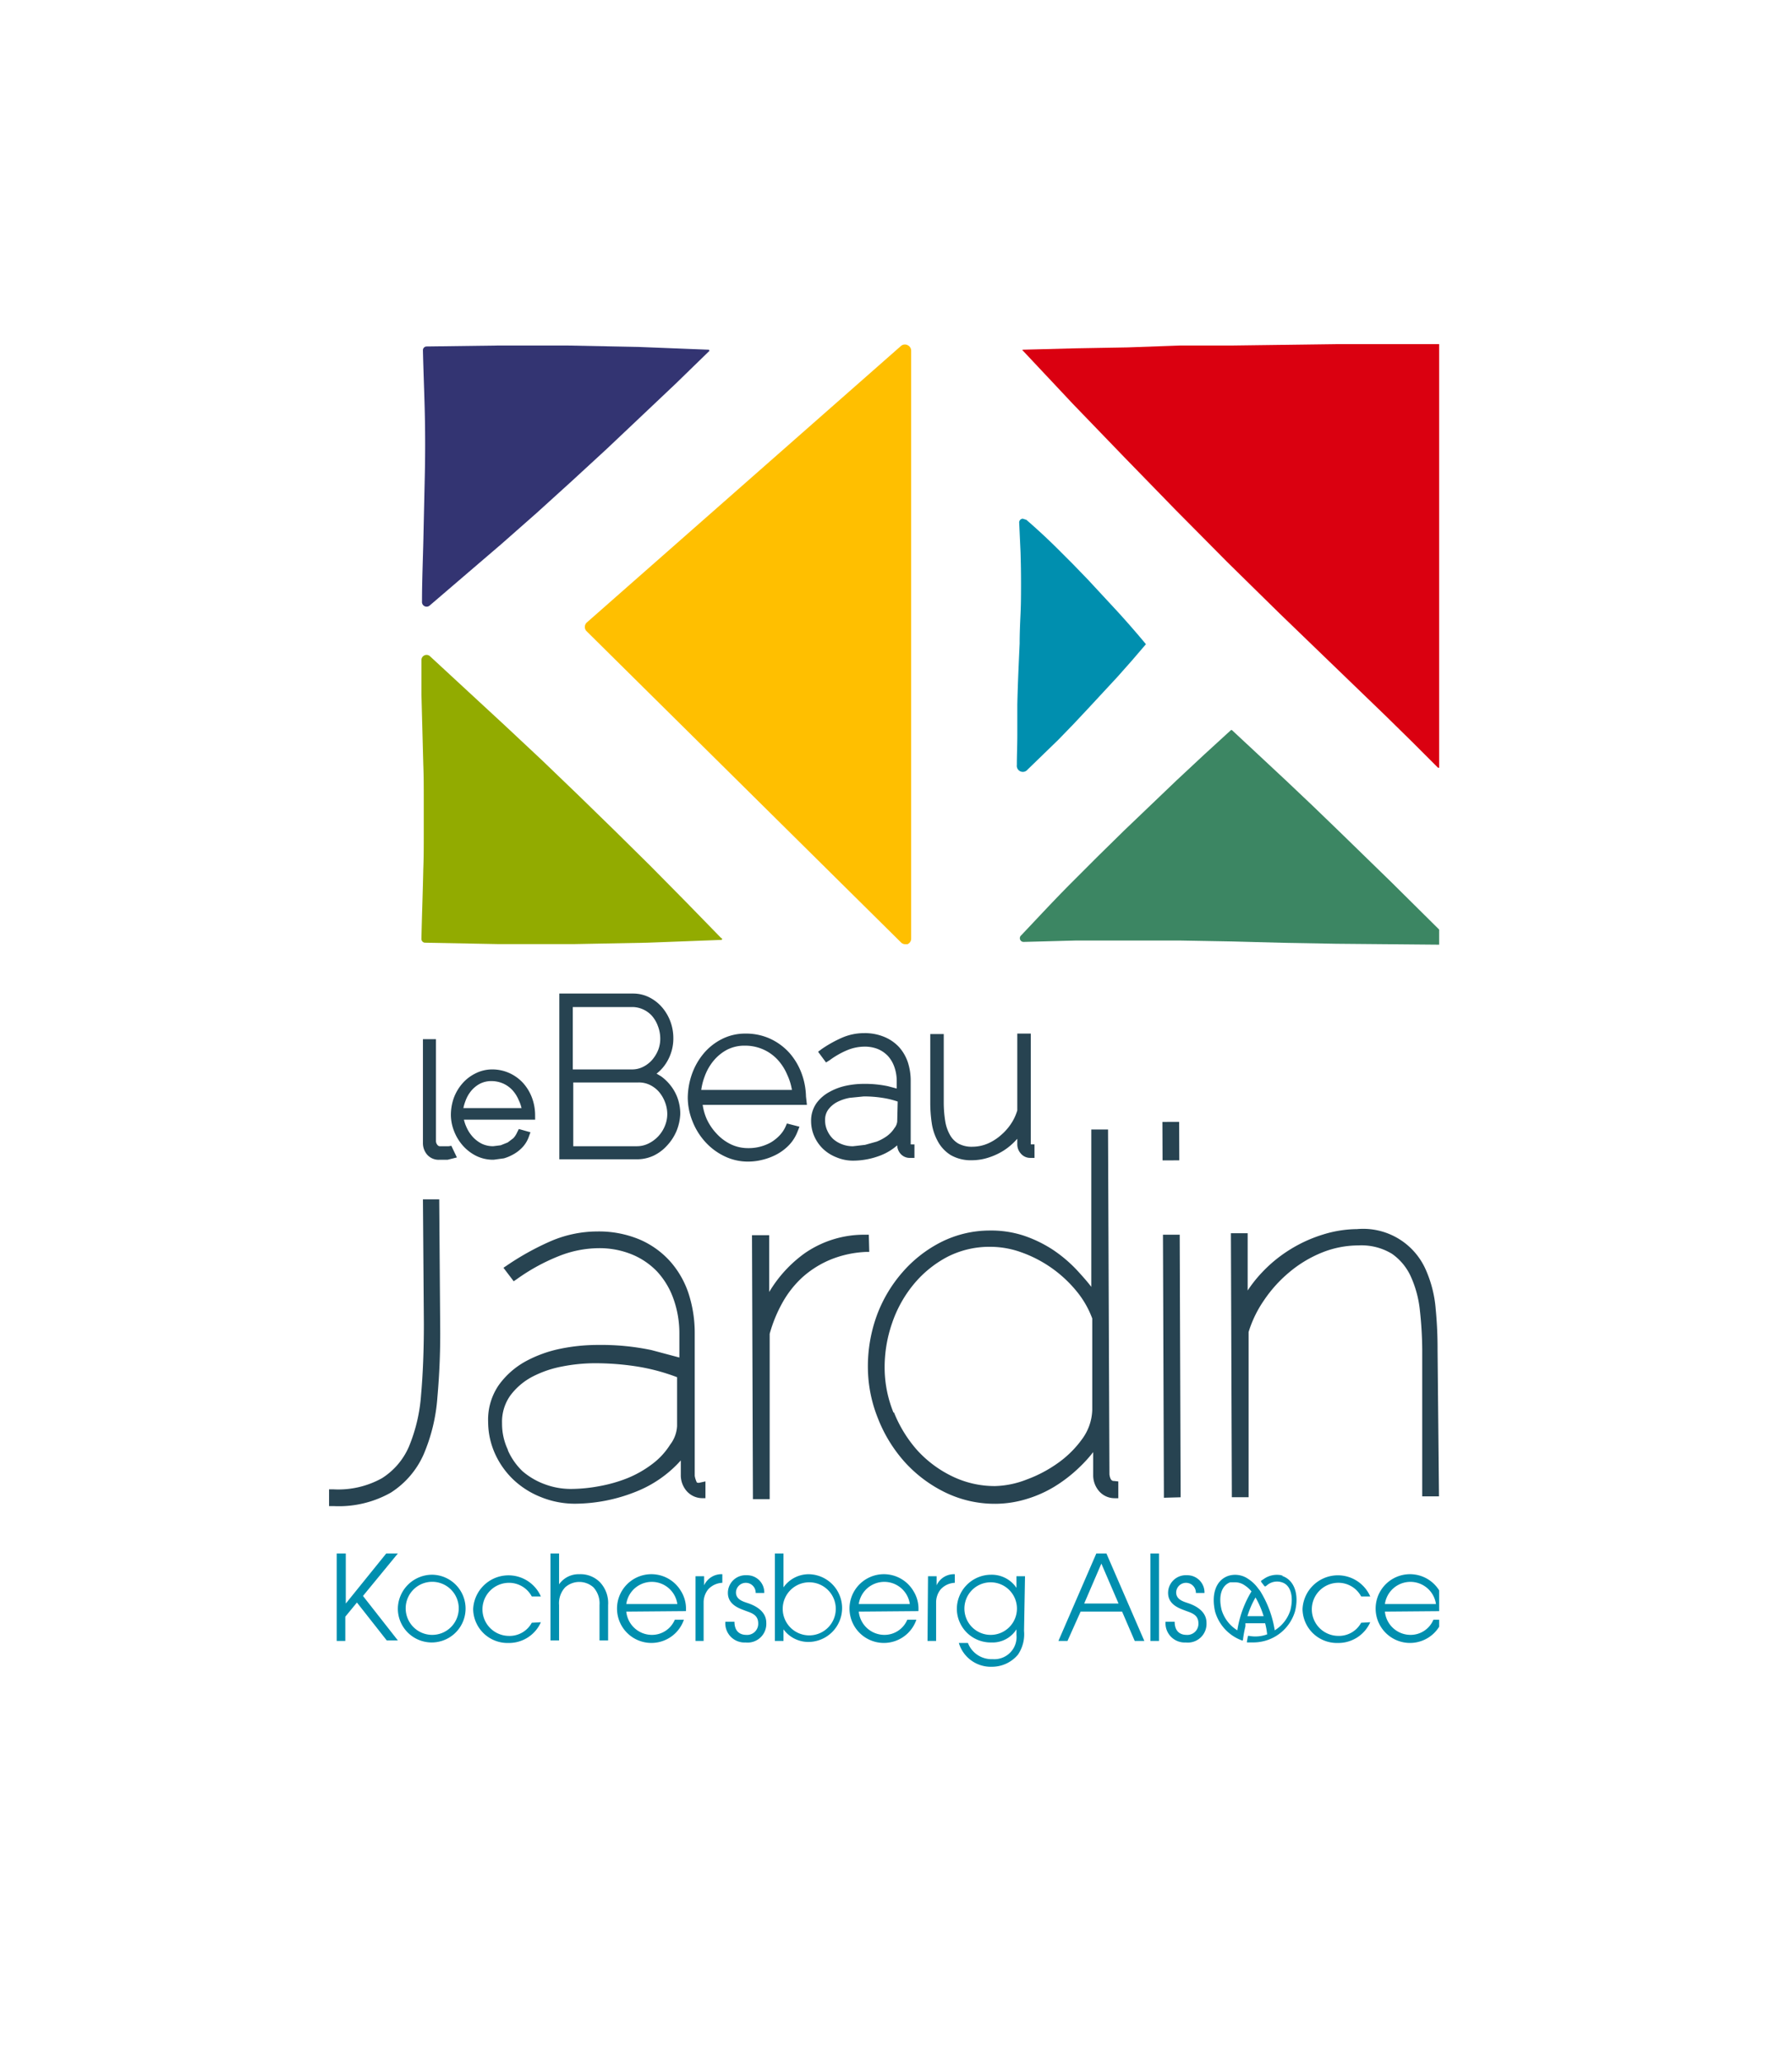 <svg xmlns="http://www.w3.org/2000/svg" width="226" height="260"><defs><clipPath id="b"><path fill="#fff" stroke="#707070" d="M.896.041h140v180h-140z" data-name="Rectangle 43"/></clipPath><filter id="a" width="226" height="260" x="0" y="0" filterUnits="userSpaceOnUse"><feOffset dy="5"/><feGaussianBlur result="blur" stdDeviation="7.5"/><feFlood flood-opacity=".051"/><feComposite in2="blur" operator="in"/><feComposite in="SourceGraphic"/></filter></defs><g data-name="Groupe 30725"><g filter="url(#a)"><path fill="#fff" d="M22.5 17.5h181v215h-181z" data-name="Rectangle 41"/></g><g clip-path="url(#b)" data-name="Groupe de masques 1" transform="translate(40.604 36.459)"><g data-name="logo Beau Jardin"><path fill="#92ab00" d="m50.359 81.831-4.46-4.578-4.52-4.578-4.52-4.461-4.578-4.461-4.578-4.4-4.7-4.4-4.7-4.344-4.7-4.344a.646.646 0 0 0-1.057.47v4.4l.117 4.4.117 4.4c.059 1.467.059 2.935.059 4.4v4.4c0 1.467 0 2.935-.059 4.4-.059 2.935-.176 5.87-.235 8.8a.47.47 0 0 0 .47.47l9.274.176h9.45l9.274-.176 4.637-.176 4.637-.176h.072a.118.118 0 0 0 0-.235Z" data-name="Tracé 456"/><path fill="#333472" d="m48.834 7.637-4.461-.176-4.461-.176-8.864-.176h-8.922l-8.922.117a.47.47 0 0 0-.47.47c.059 2.641.176 5.283.235 7.924s.059 5.283 0 7.924l-.176 7.924c-.059 2.641-.176 5.283-.176 7.924a.587.587 0 0 0 1 .47l9.039-7.748 4.463-3.933 4.4-3.991 4.4-4.05 2.172-2.054 2.172-2.054 4.344-4.109 4.285-4.168h-.059Z" data-name="Tracé 457"/><path fill="#008faf" d="M103.893 44.735a118.975 118.975 0 0 0-3.581-4.109l-3.7-3.991-1.873-1.938-1.937-1.937a79.355 79.355 0 0 0-3.991-3.7h-.059l-.352-.117a.47.47 0 0 0-.47.47l.176 3.815q.059 1.937.059 3.815c0 1.291 0 2.583-.059 3.815s-.117 2.583-.117 3.815c-.117 2.583-.235 5.107-.293 7.689v3.815c0 1.291-.059 2.583-.059 3.815a.763.763 0 0 0 1.35.587l3.874-3.757 1.878-1.937 1.878-2 3.7-3.991 1.82-2.054 1.761-2.054a.059.059 0 0 0-.005-.051Z" data-name="Tracé 458"/><path fill="#ffbf00" d="M73.839 7.05a.763.763 0 0 0-.822.117l-39.62 34.867a.763.763 0 0 0-.059 1.057l39.68 39.268a.763.763 0 0 0 .528.235h.293a.763.763 0 0 0 .47-.7V7.755a.763.763 0 0 0-.47-.7Z" data-name="Tracé 459"/><path fill="#da0010" d="M140.93 6.933h-13.093l-13.145.176h-6.515l-6.574.235-6.574.117-6.575.172h-.059a.059.059 0 0 0 0 .117l6.339 6.75 6.457 6.692 6.457 6.633 6.515 6.574 6.633 6.515 6.691 6.457 6.692 6.457 3.287 3.228 3.287 3.287h.176a.235.235 0 0 0 .235-.235v-6.51l.117-6.574.236-13.091.117-13.09V7.755a.763.763 0 0 0-.7-.822Z" data-name="Tracé 460"/><path fill="#3c8663" d="m141.459 81.303-6.574-6.515-6.633-6.457-3.346-3.228-3.346-3.17-3.4-3.17-3.4-3.17h-.117l-3.4 3.111-3.4 3.17-6.692 6.4-3.287 3.228-3.287 3.287c-2.172 2.172-4.285 4.461-6.4 6.692a.47.47 0 0 0 .352.822l6.574-.176h13.072l6.574.117 6.574.176 6.574.117 13.09.117a.763.763 0 0 0 .587-1.35Z" data-name="Tracé 461"/><g fill="#274351" data-name="Groupe 136"><path d="M15.963 108.068h-1.056a.411.411 0 0 1-.352-.176.763.763 0 0 1-.176-.47V94.568h-1.644v13.09a2.23 2.23 0 0 0 .528 1.467 1.937 1.937 0 0 0 1.585.646h1l.47-.117.7-.176-.7-1.467Z" data-name="Tracé 462"/><path d="M26.881 104.019a6.281 6.281 0 0 0-.411-2.113 5.811 5.811 0 0 0-1.113-1.822 5.283 5.283 0 0 0-1.7-1.233 5.224 5.224 0 0 0-2.231-.47 4.637 4.637 0 0 0-2.113.528 5.224 5.224 0 0 0-1.644 1.291 5.929 5.929 0 0 0-1.057 1.82 6.574 6.574 0 0 0-.352 2.113 5.753 5.753 0 0 0 .411 2.054 6.046 6.046 0 0 0 1.115 1.82 5.577 5.577 0 0 0 1.7 1.291 4.813 4.813 0 0 0 2.172.47l1.291-.176a5.52 5.52 0 0 0 1.233-.528 4.579 4.579 0 0 0 1.115-.88 3.757 3.757 0 0 0 .763-1.233l.235-.646-1.467-.411-.235.47a2.466 2.466 0 0 1-.47.7l-.7.528-.88.352-.939.117a3.287 3.287 0 0 1-1.409-.293 3.933 3.933 0 0 1-1.174-.88 4.52 4.52 0 0 1-.822-1.291 4.579 4.579 0 0 1-.293-.88h8.981Zm-1.644-.763h-7.4a5.106 5.106 0 0 1 .235-.822 4.343 4.343 0 0 1 .7-1.291 3.7 3.7 0 0 1 1.115-.939 3.111 3.111 0 0 1 1.467-.352 3.7 3.7 0 0 1 1.467.293 3.64 3.64 0 0 1 1.174.822 4.344 4.344 0 0 1 .822 1.291 4.636 4.636 0 0 1 .352 1Z" data-name="Tracé 463"/><path d="M44.08 100.556a5.986 5.986 0 0 0-1.291-1.291l-.587-.352a5.283 5.283 0 0 0 1.291-1.467 5.752 5.752 0 0 0 .822-3.052 6.046 6.046 0 0 0-.352-2 5.929 5.929 0 0 0-1-1.761 5.224 5.224 0 0 0-1.585-1.291 4.52 4.52 0 0 0-2.113-.528h-9.331v20.9h9.8a4.989 4.989 0 0 0 2.113-.47 5.517 5.517 0 0 0 1.7-1.291 6.222 6.222 0 0 0 1.174-1.82 6.4 6.4 0 0 0 .47-2.172 5.987 5.987 0 0 0-.293-1.82 5.634 5.634 0 0 0-.818-1.585Zm-12.446-10.04h7.631a3.345 3.345 0 0 1 1.35.352 3.286 3.286 0 0 1 1.057.822 4.108 4.108 0 0 1 .7 1.233 4.4 4.4 0 0 1 .293 1.526 3.933 3.933 0 0 1-.235 1.409 4.461 4.461 0 0 1-.763 1.291 3.7 3.7 0 0 1-1.115.88 3.052 3.052 0 0 1-1.409.352h-7.509Zm.059 17.551v-8.042h8.218a3.17 3.17 0 0 1 1.409.293 3.639 3.639 0 0 1 1.174.88 4.4 4.4 0 0 1 .763 1.291 4.168 4.168 0 0 1 .293 1.526 3.874 3.874 0 0 1-.293 1.467 4.226 4.226 0 0 1-2.054 2.23 3.287 3.287 0 0 1-1.467.352Z" data-name="Tracé 464"/><path d="M61.043 101.788a8.922 8.922 0 0 0-.587-2.994 8.218 8.218 0 0 0-1.526-2.524 7.513 7.513 0 0 0-2.407-1.761 7.337 7.337 0 0 0-3.111-.646 6.458 6.458 0 0 0-2.994.7 7.279 7.279 0 0 0-2.289 1.82 8.393 8.393 0 0 0-1.467 2.583 9.274 9.274 0 0 0-.528 2.998 8.1 8.1 0 0 0 .587 2.935 8.452 8.452 0 0 0 1.585 2.583 7.806 7.806 0 0 0 2.407 1.82 6.75 6.75 0 0 0 2.994.7h.059a7.4 7.4 0 0 0 1.82-.235 7.69 7.69 0 0 0 1.82-.7 6.339 6.339 0 0 0 1.526-1.174 5.165 5.165 0 0 0 1.057-1.7l.235-.587-1.585-.411-.176.411a3.874 3.874 0 0 1-.763 1.115 5.223 5.223 0 0 1-1.115.88 5.752 5.752 0 0 1-1.35.528 5.634 5.634 0 0 1-1.467.176 5.049 5.049 0 0 1-2.172-.47 5.988 5.988 0 0 1-1.82-1.35 6.809 6.809 0 0 1-1.291-1.937 6.926 6.926 0 0 1-.47-1.7h13.146Zm-1.761-.822H47.834a7.573 7.573 0 0 1 .411-1.644 6.633 6.633 0 0 1 1.115-2 5.693 5.693 0 0 1 1.7-1.409 4.813 4.813 0 0 1 2.289-.528 5.635 5.635 0 0 1 2.289.47 5.577 5.577 0 0 1 1.82 1.291 6.574 6.574 0 0 1 1.233 1.937 7.1 7.1 0 0 1 .587 1.937Z" data-name="Tracé 465"/><path d="M74.25 107.834v-7.983a7.513 7.513 0 0 0-.352-2.348 5.517 5.517 0 0 0-1.115-1.937 5.283 5.283 0 0 0-1.878-1.291 6.34 6.34 0 0 0-2.524-.47 6.984 6.984 0 0 0-2.817.587 15.555 15.555 0 0 0-2.524 1.409l-.47.352 1 1.35.47-.293a10.626 10.626 0 0 1 2.289-1.291 5.811 5.811 0 0 1 2.054-.411 4.461 4.461 0 0 1 1.7.293 3.757 3.757 0 0 1 1.291.88 4.05 4.05 0 0 1 .822 1.409 5.4 5.4 0 0 1 .293 1.82v.88l-1.115-.294a14.088 14.088 0 0 0-3.111-.293h-.059a10.8 10.8 0 0 0-2.113.235 7.454 7.454 0 0 0-2.054.763 4.931 4.931 0 0 0-1.648 1.405 3.815 3.815 0 0 0-.7 2.289 4.755 4.755 0 0 0 .411 1.937 4.989 4.989 0 0 0 1.115 1.585 5.224 5.224 0 0 0 1.7 1.057 5.4 5.4 0 0 0 2.054.411 9.685 9.685 0 0 0 3.581-.7 7.043 7.043 0 0 0 2-1.233 1.7 1.7 0 0 0 .411 1.057 1.526 1.526 0 0 0 1.174.528h.587v-1.7Zm-1.7-2.876a1.585 1.585 0 0 1-.352.822 3.7 3.7 0 0 1-.939 1 5.812 5.812 0 0 1-1.291.7l-1.467.411-1.526.176a3.757 3.757 0 0 1-1.35-.235 3.64 3.64 0 0 1-1.115-.646 3.287 3.287 0 0 1-.763-1.057 3.052 3.052 0 0 1-.293-1.35 2.172 2.172 0 0 1 .411-1.35 3.346 3.346 0 0 1 1.115-.939 5.693 5.693 0 0 1 1.585-.528l1.761-.176h.059a14.845 14.845 0 0 1 2.289.176 10.858 10.858 0 0 1 1.937.47Zm-5.518 4.7Z" data-name="Tracé 466"/><path d="M89.863 107.834h-.47v-13.97h-1.7v9.685a6.281 6.281 0 0 1-.763 1.644 6.869 6.869 0 0 1-1.291 1.467 6.341 6.341 0 0 1-1.644 1.057 4.989 4.989 0 0 1-1.937.411 3.522 3.522 0 0 1-1.82-.411 2.877 2.877 0 0 1-1.057-1.115 5.224 5.224 0 0 1-.587-1.761 14.967 14.967 0 0 1-.176-2.23v-8.687h-1.7v8.687a17.49 17.49 0 0 0 .176 2.465 6.809 6.809 0 0 0 .763 2.348 4.637 4.637 0 0 0 1.644 1.761 5.107 5.107 0 0 0 2.7.646h.059a6.75 6.75 0 0 0 2.054-.352 8.217 8.217 0 0 0 1.878-.88 7.865 7.865 0 0 0 1.585-1.35l.117-.117v.7a1.7 1.7 0 0 0 .411 1.115 1.526 1.526 0 0 0 1.174.587h.587Zm-7.807 1.82Z" data-name="Tracé 467"/></g><path fill="#274351" d="m12.735 114.76.117 15.731c0 3.287-.117 6.281-.352 8.922a20.9 20.9 0 0 1-1.526 6.515 8.863 8.863 0 0 1-3.4 3.991 11.322 11.322 0 0 1-6.1 1.409H.35l-.235 2.114h1.409a13.322 13.322 0 0 0 7.161-1.7 10.977 10.977 0 0 0 4.109-4.754 22.246 22.246 0 0 0 1.761-7.22 90.175 90.175 0 0 0 .352-9.274l-.118-15.734Z" data-name="Tracé 468"/><path fill="#274351" d="M47.542 150.508c-.235 0-.294-.059-.294-.117a3.052 3.052 0 0 1-.235-.763v-17.9a16.142 16.142 0 0 0-.763-5.048 11.564 11.564 0 0 0-2.348-4.109 10.977 10.977 0 0 0-3.874-2.759 13.324 13.324 0 0 0-5.341-1 14.909 14.909 0 0 0-5.987 1.291 33.99 33.99 0 0 0-5.459 3.052l-.352.235 1.291 1.7.352-.235a24.772 24.772 0 0 1 5.341-2.935 13.794 13.794 0 0 1 4.989-1 10.8 10.8 0 0 1 4.168.763 9.274 9.274 0 0 1 3.228 2.172 9.92 9.92 0 0 1 2.054 3.4 12.855 12.855 0 0 1 .763 4.4v3.052l-3.522-.939a30.7 30.7 0 0 0-6.75-.646h-.176a23.361 23.361 0 0 0-4.52.47 15.849 15.849 0 0 0-4.4 1.585 10.273 10.273 0 0 0-3.4 2.994 7.69 7.69 0 0 0-1.35 4.637 9.861 9.861 0 0 0 .88 4.05 10.448 10.448 0 0 0 2.348 3.287 10.859 10.859 0 0 0 3.463 2.172 11.388 11.388 0 0 0 4.226.822h.059a20.9 20.9 0 0 0 7.689-1.526 14.967 14.967 0 0 0 5.635-3.933v1.82a3.052 3.052 0 0 0 .7 2 2.641 2.641 0 0 0 1.937.939h.47v-2.113Zm-24.066-4.109a7.631 7.631 0 0 1-.763-3.4 5.694 5.694 0 0 1 1.057-3.522 8.276 8.276 0 0 1 2.759-2.348 13.618 13.618 0 0 1 3.757-1.291 21.662 21.662 0 0 1 4.05-.411h.12a34.118 34.118 0 0 1 5.288.412 25.357 25.357 0 0 1 5.043 1.349v6.163a4.226 4.226 0 0 1-.88 2.348 9.1 9.1 0 0 1-2.289 2.465 13.732 13.732 0 0 1-3.111 1.761 18.31 18.31 0 0 1-3.522 1 19.785 19.785 0 0 1-3.581.352 9.331 9.331 0 0 1-3.287-.587 9.039 9.039 0 0 1-2.817-1.643 8.276 8.276 0 0 1-1.878-2.7Zm8.042 6.515Z" data-name="Tracé 469"/><path fill="#274351" d="M68.967 119.222h-.411a13.148 13.148 0 0 0-7.689 2.348 16.259 16.259 0 0 0-4.461 4.872v-7.161h-2.172l.117 32.871v.411h2.113v-20.841a17.668 17.668 0 0 1 1.644-3.991 12.679 12.679 0 0 1 2.583-3.228 12.444 12.444 0 0 1 3.522-2.172 13.383 13.383 0 0 1 4.4-.939h.411Z" data-name="Tracé 470"/><path fill="#274351" d="M99.901 150.273c-.176 0-.47 0-.587-.822l-.176-43.084v-.411h-2.113v19.84c-.528-.7-1.174-1.409-1.761-2.054a17.491 17.491 0 0 0-3.111-2.641 16.2 16.2 0 0 0-3.639-1.761 13.207 13.207 0 0 0-4.285-.646 13.677 13.677 0 0 0-6.163 1.467 16.084 16.084 0 0 0-4.872 3.815 17.433 17.433 0 0 0-3.228 5.459 18.783 18.783 0 0 0-1.115 6.574 17.374 17.374 0 0 0 1.233 6.281 18.138 18.138 0 0 0 3.346 5.518 16.729 16.729 0 0 0 5.107 3.874 14.263 14.263 0 0 0 6.4 1.467h.059a13.618 13.618 0 0 0 3.815-.587 15.147 15.147 0 0 0 3.581-1.585 18.137 18.137 0 0 0 3.111-2.407 17.257 17.257 0 0 0 1.761-1.937v2.935a3.052 3.052 0 0 0 .7 1.937 2.583 2.583 0 0 0 2 .939h.47v-2.113Zm-27.823-8.629a15.085 15.085 0 0 1-1.115-5.694 16.963 16.963 0 0 1 .939-5.576 15.5 15.5 0 0 1 2.7-4.872 13.911 13.911 0 0 1 4.226-3.463 11.622 11.622 0 0 1 5.518-1.291v-.411.411a11.565 11.565 0 0 1 3.874.7 15.848 15.848 0 0 1 6.926 4.872 11.857 11.857 0 0 1 2 3.463v11.563a6.516 6.516 0 0 1-1.233 3.581 13.032 13.032 0 0 1-3.052 3.052 16.67 16.67 0 0 1-3.991 2.113 11.681 11.681 0 0 1-3.991.822 12.267 12.267 0 0 1-5.4-1.233 14.439 14.439 0 0 1-4.461-3.346 16.318 16.318 0 0 1-2.876-4.7Zm12.855 11.035Z" data-name="Tracé 471"/><path fill="#274351" d="M108.177 119.221h-2.113l.117 32.695v.47l2.113-.059-.117-32.695Z" data-name="Tracé 472"/><path fill="#274351" d="m105.994 104.998 2.113-.007.017 4.854-2.113.007z" data-name="Rectangle 42"/><path fill="#274351" d="M140.696 133.717a51.1 51.1 0 0 0-.235-5.107 15.144 15.144 0 0 0-1.233-4.931 8.625 8.625 0 0 0-8.687-5.165 14.792 14.792 0 0 0-4.344.7 17.785 17.785 0 0 0-4.109 1.878 17.492 17.492 0 0 0-3.522 2.876 16.611 16.611 0 0 0-1.82 2.289v-7.22h-2.112l.117 32.871v.411h2.113v-20.83a14.556 14.556 0 0 1 1.937-3.991 16.847 16.847 0 0 1 3.17-3.522 15.32 15.32 0 0 1 4.05-2.465 12.385 12.385 0 0 1 4.7-.939 7.4 7.4 0 0 1 4.226 1.057 7.044 7.044 0 0 1 2.407 2.935 13.735 13.735 0 0 1 1.115 4.226 48.126 48.126 0 0 1 .293 4.931v18.49h2.113Z" data-name="Tracé 473"/><g fill="#008faf" data-name="Groupe 138"><g data-name="Groupe 137"><path d="M1.859 159.415h1.147v6.31l5.1-6.31h1.466l-4.4 5.354 4.4 5.609h-1.4l-3.761-4.78-1.466 1.785v3.059H1.859Z" data-name="Tracé 474"/><path d="M13.905 162.092a4.271 4.271 0 1 1-4.334 4.334 4.334 4.334 0 0 1 4.334-4.334Zm0 7.585a3.346 3.346 0 1 0-3.346-3.346 3.346 3.346 0 0 0 3.346 3.346Z" data-name="Tracé 475"/><path d="M27.61 168.084a4.4 4.4 0 0 1-4.079 2.613 4.334 4.334 0 0 1-4.462-4.27 4.462 4.462 0 0 1 8.541-1.593h-1.147a3.251 3.251 0 0 0-2.932-1.721 3.347 3.347 0 0 0 0 6.693 3.187 3.187 0 0 0 2.932-1.657Z" data-name="Tracé 476"/><path d="M28.821 159.415h1.084v3.888a3 3 0 0 1 2.55-1.275 3.442 3.442 0 0 1 2.613 1.02 3.824 3.824 0 0 1 1.02 2.868v4.462h-1.084v-4.463a3 3 0 0 0-.765-2.231 2.677 2.677 0 0 0-3.569 0 2.932 2.932 0 0 0-.765 2.231v4.462h-1.084Z" data-name="Tracé 477"/><path d="M38.381 166.745a3.251 3.251 0 0 0 3.187 2.932 3.123 3.123 0 0 0 2.932-1.912h1.146a4.334 4.334 0 1 1-.382-3.633 4.207 4.207 0 0 1 .637 2.55Zm6.438-.956a3.251 3.251 0 0 0-6.438 0Z" data-name="Tracé 478"/><path d="M47.114 162.283h1.084v1.145a2.4 2.4 0 0 1 2.295-1.4v1.084a2.549 2.549 0 0 0-1.785.829 2.614 2.614 0 0 0-.574 1.657v4.844h-1.02Z" data-name="Tracé 479"/><path d="M52.022 168.02c0 1.53 1.084 1.657 1.466 1.657a1.4 1.4 0 0 0 1.53-1.466c0-1.147-1.02-1.339-1.657-1.593s-2.167-.7-2.167-2.231a2.231 2.231 0 0 1 2.358-2.229 2.167 2.167 0 0 1 2.231 2.231h-1.084a1.243 1.243 0 1 0-2.486-.064c0 .892.892 1.147 1.466 1.339s2.358.829 2.358 2.486a2.358 2.358 0 0 1-2.613 2.486 2.422 2.422 0 0 1-2.55-2.613Z" data-name="Tracé 480"/><path d="M57.121 159.415h1.084v4.271a3.888 3.888 0 0 1 3.187-1.657 4.271 4.271 0 0 1 0 8.541 3.888 3.888 0 0 1-3.187-1.594v1.466h-1.084Zm4.334 3.633a3.346 3.346 0 1 0 3.346 3.346 3.346 3.346 0 0 0-3.346-3.346Z" data-name="Tracé 481"/><path d="M67.701 166.745a3.251 3.251 0 0 0 3.187 2.932 3.123 3.123 0 0 0 2.932-1.912h1.146a4.334 4.334 0 1 1-.382-3.633 4.207 4.207 0 0 1 .637 2.55Zm6.438-.956a3.251 3.251 0 0 0-6.438 0Z" data-name="Tracé 482"/><path d="M76.434 162.283h1.084v1.145a2.4 2.4 0 0 1 2.295-1.4v1.084a2.55 2.55 0 0 0-1.785.829 2.614 2.614 0 0 0-.574 1.657v4.844H76.37Z" data-name="Tracé 483"/><path d="M88.544 169.167a4.589 4.589 0 0 1-.765 3 4.27 4.27 0 0 1-3.251 1.53 4.207 4.207 0 0 1-4.207-3h1.146a3.187 3.187 0 0 0 3.123 2.04 2.8 2.8 0 0 0 3-3.06v-.7a3.569 3.569 0 0 1-3.187 1.657 4.27 4.27 0 0 1-4.334-4.207 4.334 4.334 0 0 1 4.334-4.334 3.76 3.76 0 0 1 3.187 1.657v-1.466h1.077Zm-4.271.51a3.314 3.314 0 1 0-3.251-3.314 3.314 3.314 0 0 0 3.251 3.314Z" data-name="Tracé 484"/><path d="M97.659 159.415h1.275l4.78 11.027h-1.211l-1.593-3.7h-5.231l-1.657 3.7h-1.143Zm-1.53 6.31h4.334l-2.167-5.035Z" data-name="Tracé 485"/><path d="M104.479 159.415h1.084v11.027h-1.084Z" data-name="Tracé 486"/><path d="M107.539 168.02c0 1.53 1.084 1.657 1.466 1.657a1.4 1.4 0 0 0 1.53-1.466c0-1.147-1.02-1.339-1.657-1.593s-2.167-.7-2.167-2.231a2.231 2.231 0 0 1 2.358-2.229 2.167 2.167 0 0 1 2.231 2.231h-1.084a1.243 1.243 0 1 0-2.486-.064c0 .892.892 1.147 1.466 1.339s2.358.829 2.358 2.486a2.358 2.358 0 0 1-2.613 2.486 2.422 2.422 0 0 1-2.55-2.613Z" data-name="Tracé 487"/><path d="M132.206 168.083a4.4 4.4 0 0 1-4.079 2.613 4.334 4.334 0 0 1-4.462-4.271 4.462 4.462 0 0 1 8.541-1.594h-1.147a3.251 3.251 0 0 0-2.932-1.721 3.347 3.347 0 0 0 0 6.693 3.187 3.187 0 0 0 2.932-1.654Z" data-name="Tracé 488"/><path d="M134.054 166.745a3.251 3.251 0 0 0 3.187 2.932 3.123 3.123 0 0 0 2.932-1.912h1.146a4.334 4.334 0 1 1-.382-3.633 4.271 4.271 0 0 1 .637 2.55Zm6.438-.956a3.251 3.251 0 0 0-6.438 0Z" data-name="Tracé 489"/></g><path d="M118.693 167.318h-1.976a10.9 10.9 0 0 1 1.02-2.358 10.9 10.9 0 0 1 1.02 2.358m-5.29-.765c-.446-1.785 0-3.123 1.084-3.506h.574a2.1 2.1 0 0 1 1.147.319 3.953 3.953 0 0 1 .956.829 13.386 13.386 0 0 0-1.785 4.908 4.589 4.589 0 0 1-1.976-2.55m7.776-4.334a2.868 2.868 0 0 0-2.422.382l-.382.255v.127l.446.574h.127l.319-.255a1.976 1.976 0 0 1 1.721-.255c1.084.319 1.53 1.721 1.084 3.506a4.589 4.589 0 0 1-1.976 2.55 13.258 13.258 0 0 0-1.848-4.972l-.446-.574a4.715 4.715 0 0 0-1.084-.956 2.868 2.868 0 0 0-2.422-.382c-1.593.51-2.231 2.295-1.721 4.525a5.481 5.481 0 0 0 3.378 3.633h.127a14.817 14.817 0 0 1 .319-1.785v-.382h2.486a9.138 9.138 0 0 1 .255 1.4 4.27 4.27 0 0 1-2.295.191h-.127l-.127.7v.127h.892a5.482 5.482 0 0 0 5.163-3.888c.574-2.231-.127-4.079-1.721-4.526" data-name="Tracé 490"/></g></g></g></g></svg>